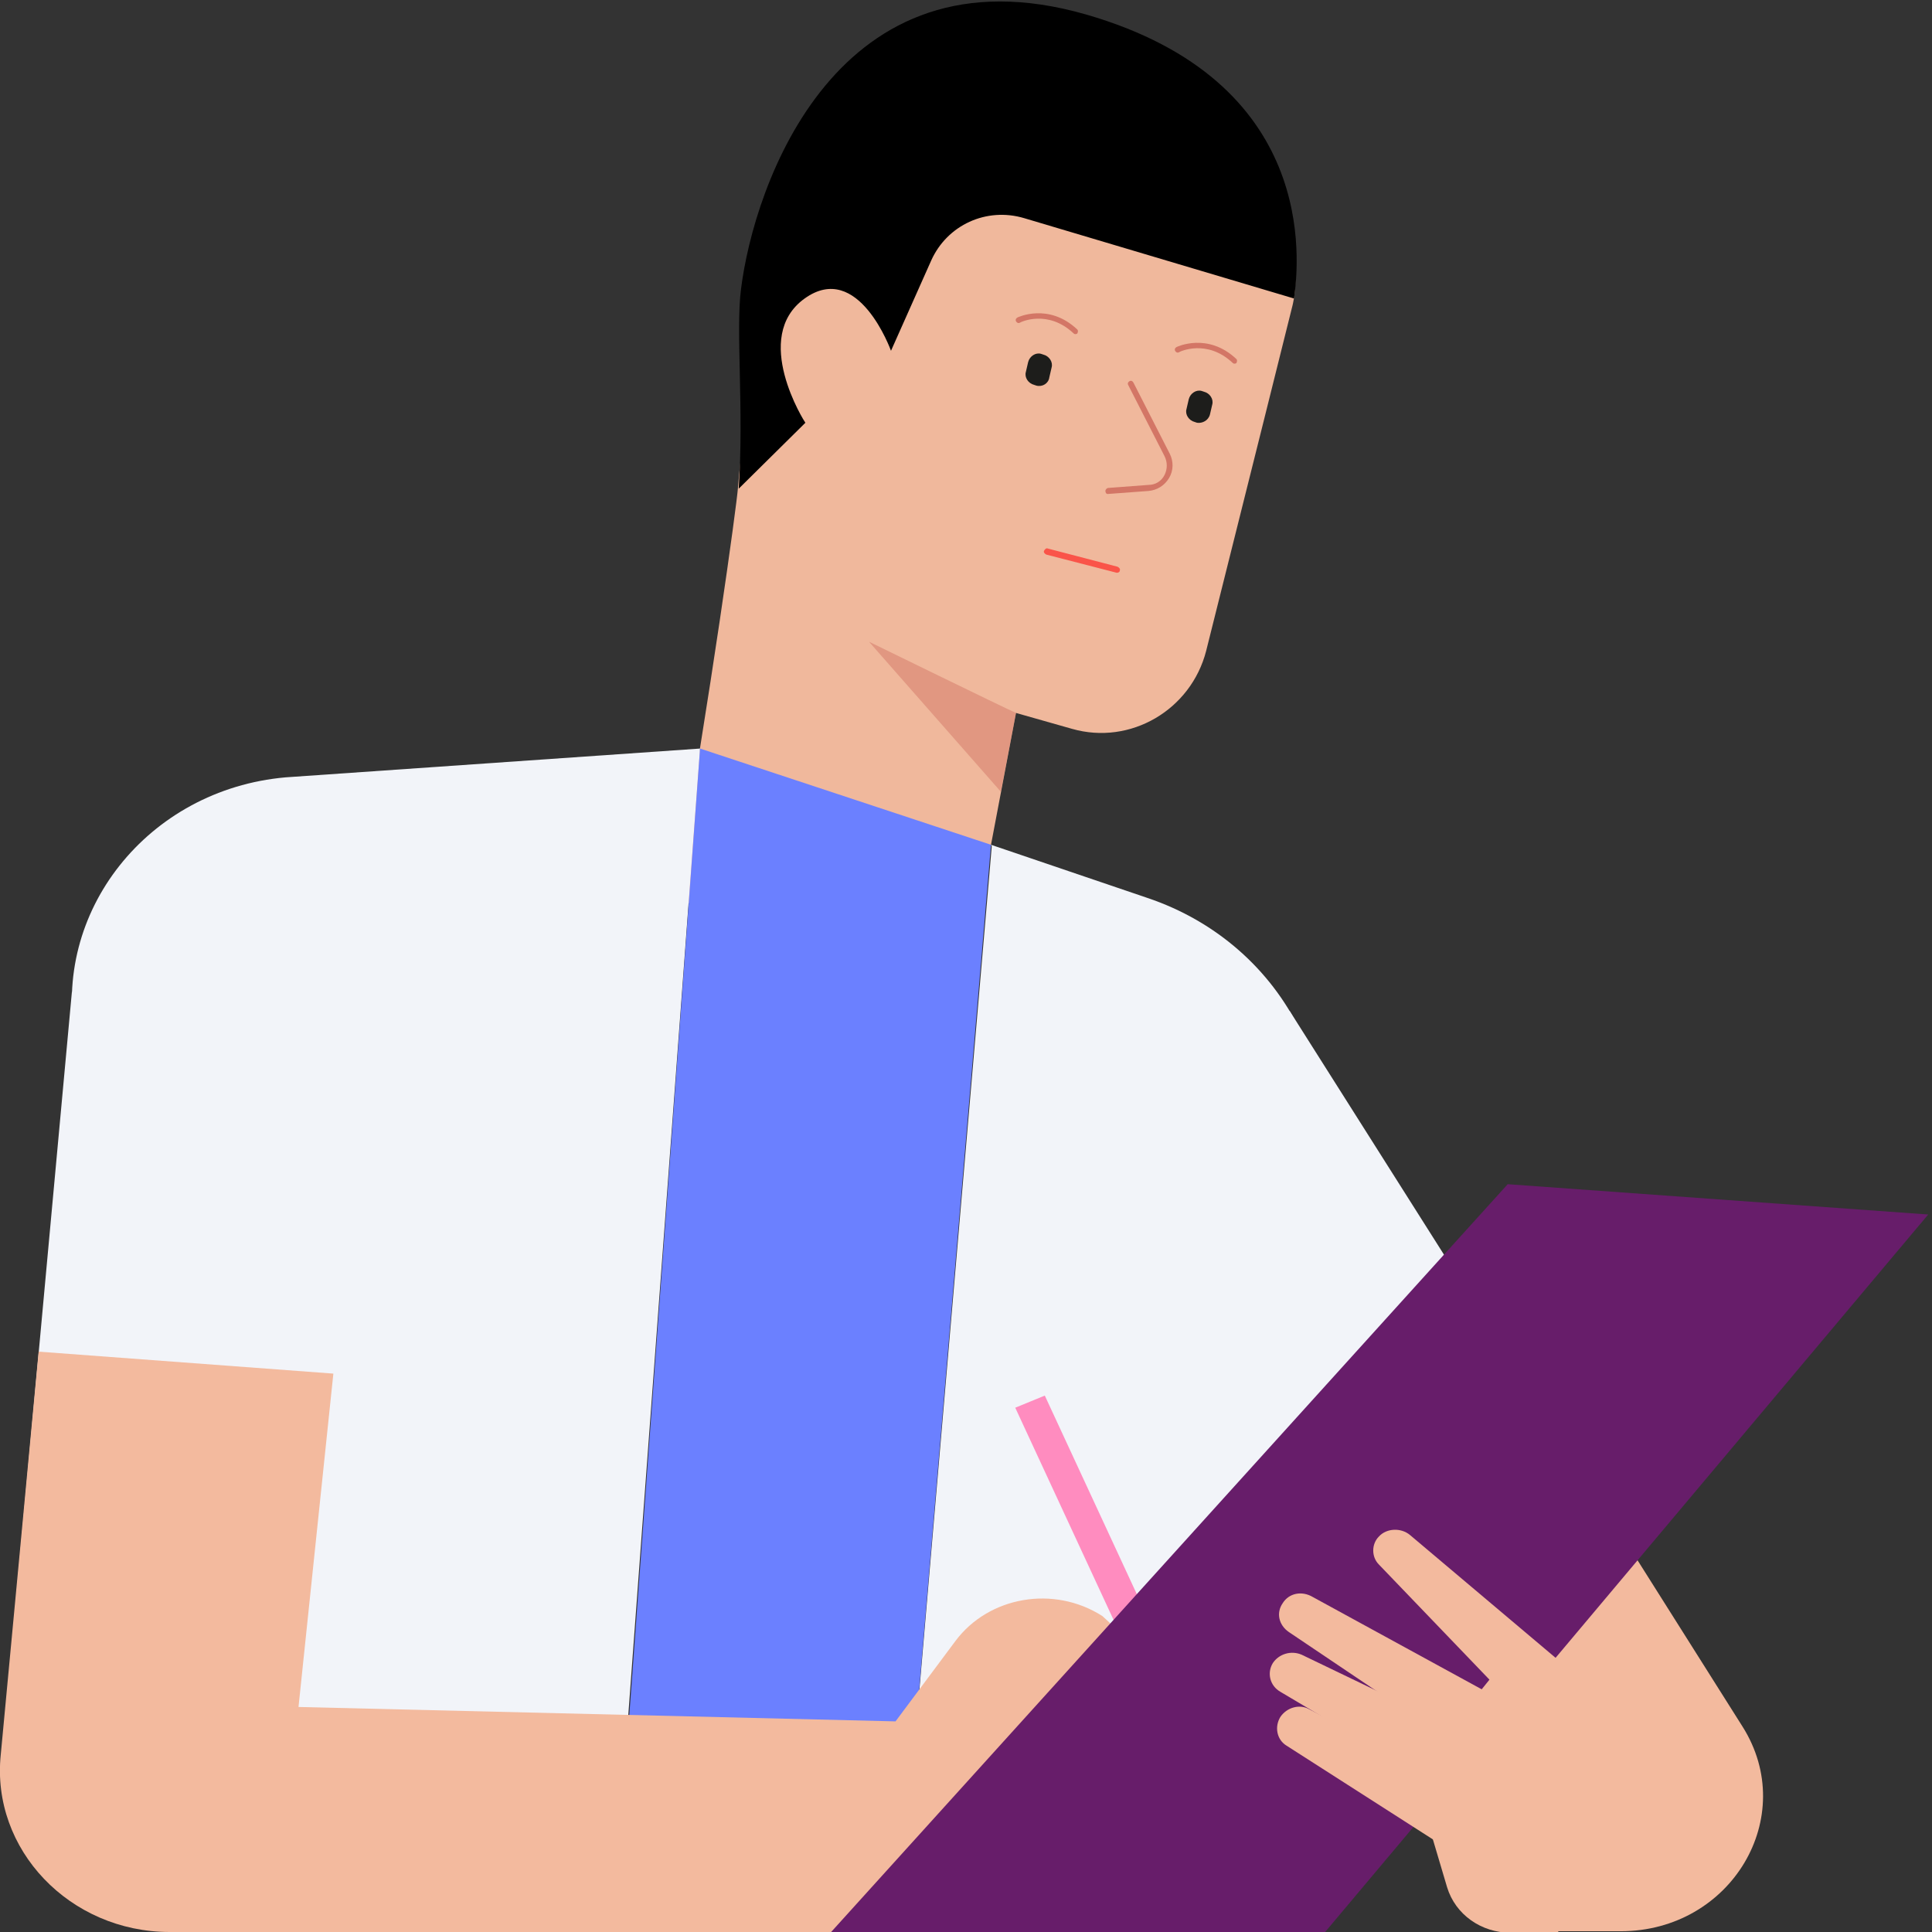 <?xml version="1.0" encoding="utf-8"?>
<!-- Generator: Adobe Illustrator 24.0.1, SVG Export Plug-In . SVG Version: 6.00 Build 0)  -->
<svg version="1.1" id="Calque_1" xmlns="http://www.w3.org/2000/svg" xmlns:xlink="http://www.w3.org/1999/xlink" x="0px" y="0px"
	 viewBox="0 0 255 255" style="enable-background:new 0 0 255 255;" xml:space="preserve">
<rect x="0" y="0" width="255" height="255" fill="#333333" stroke="none"/>
<style type="text/css">
	.st0{fill:#F0B89C;}
	.st1{fill:#FA5449;}
	.st2{fill:#D37666;}
	.st3{opacity:0.5;fill:#D37666;}
	.st4{fill:#1D1D1B;}
	.st5{fill:#F3BA9E;}
	.st6{fill:#F2F4F9;}
	.st7{fill:#6B80FF;}
	.st8{fill:#FF8CBF;}
	.st9{fill:#671D6A;}
</style>
<path class="st0" d="M134.1,94.1l-3.3,17.4l-41.9,8.1c5.1-29.2,8.3-52.7,8.5-55.2c0.8-10.3,3.3-20.5,4-25.9
	c1.7-13.8,8.8-42.7,41.5-32.9c29.1,8.7,28.6,28.5,27.9,33.7c-0.1,0.6-0.2,1-0.2,1s-6.2,24.9-11.4,45.6c-2,7.8-10,12.5-17.7,10.3
	L134.1,94.1"/>
<path d="M106.2,39.4c7.1-5.1,11.4,6.9,11.4,6.9l5.3-11.9c2.1-4.7,7.3-7.1,12.3-5.6l35.6,10.6c0.7-5.1,3.1-28.7-27.5-37.5
	c-32.8-9.4-43.8,22.5-45.5,36.3c-0.7,5.4,0.4,16-0.3,26.3l8.8-8.7C106.2,55.7,99.1,44.5,106.2,39.4z"/>
<path class="st1" d="M147.4,75.6c0.2,0,0.4-0.1,0.4-0.3c0.1-0.2-0.1-0.4-0.3-0.5l-9.2-2.4c-0.2-0.1-0.4,0.1-0.5,0.3
	c-0.1,0.2,0.1,0.4,0.3,0.5L147.4,75.6C147.4,75.6,147.4,75.6,147.4,75.6z"/>
<path class="st2" d="M141.9,44.1c0.1,0,0.2,0,0.3-0.1c0.1-0.2,0.1-0.4,0-0.5c-3.8-3.6-7.9-1.6-7.9-1.6c-0.2,0.1-0.3,0.3-0.2,0.5
	c0.1,0.2,0.3,0.3,0.5,0.2c0.1-0.1,3.7-1.8,7.1,1.4C141.7,44,141.8,44.1,141.9,44.1z"/>
<path class="st2" d="M162.9,48c0.1,0,0.2,0,0.3-0.1c0.1-0.2,0.1-0.4,0-0.5c-3.8-3.6-7.9-1.6-7.9-1.6c-0.2,0.1-0.3,0.3-0.2,0.5
	c0.1,0.2,0.3,0.3,0.5,0.2c0.1-0.1,3.7-1.8,7.1,1.4C162.8,48,162.9,48,162.9,48z"/>
<path class="st3" d="M134.1,94.1c-1.4-0.6-19.4-9.4-19.4-9.4l17.4,19.8L134.1,94.1z"/>
<path class="st2" d="M146.2,65.2C146.2,65.2,146.3,65.2,146.2,65.2l5.4-0.4c1.1-0.1,2.1-0.7,2.7-1.7c0.6-1,0.6-2.2,0.1-3.2l-4.8-9.4
	c-0.1-0.2-0.3-0.3-0.5-0.2c-0.2,0.1-0.3,0.3-0.2,0.5l4.8,9.4c0.4,0.8,0.4,1.7,0,2.5c-0.4,0.8-1.2,1.3-2.1,1.3l-5.3,0.4
	c-0.2,0-0.4,0.2-0.4,0.4C145.9,65,146,65.2,146.2,65.2z"/>
<g>
	<path class="st4" d="M136.8,50.9l-0.3-0.1c-0.8-0.2-1.3-1-1.1-1.7l0.3-1.3c0.2-0.8,1-1.3,1.7-1.1l0.3,0.1c0.8,0.2,1.3,1,1.1,1.7
		l-0.3,1.3C138.4,50.6,137.6,51.1,136.8,50.9z"/>
	<path class="st4" d="M158,55.8l-0.3-0.1c-0.8-0.2-1.3-1-1.1-1.7l0.3-1.3c0.2-0.8,1-1.3,1.7-1.1l0.3,0.1c0.8,0.2,1.3,1,1.1,1.7
		l-0.3,1.3C159.5,55.5,158.7,55.9,158,55.8z"/>
</g>
<g>
	<path class="st5" d="M230,227.9c7.5,11.9-1.5,27-16.1,27h-8.3l0,0h-6.2l-34.1-59.8l32-19L230,227.9z"/>
	<polygon class="st6" points="170.2,133.4 197.3,176.2 165.3,195.2 144.8,159.2 	"/>
</g>
<path class="st5" d="M146,216.5c0.3-0.1,4-1.1,7-2c2.5-0.7,5.2-0.2,7.2,1.4l5.1,4.1l-9.5,6.8L146,216.5z"/>
<path class="st6" d="M37.7,102.6l54.7-3.8l0,0L80.8,255H50.7c-9.9,0.3-18.6-3.2-20.4-12.6L10,137.5C6.7,120.4,19.5,104.2,37.7,102.6
	z"/>
<path class="st6" d="M130.8,111.5l20.6,7c18.5,6.2,28.1,25.7,21.3,43.2l-7.4,33.6l-1.8,59.8h-44.9l12.3-143.4L130.8,111.5z"/>
<polygon class="st7" points="92.4,98.8 130.8,111.5 118.6,255 81.5,247.7 "/>
<polygon class="st8" points="158.7,239.1 162.6,237.5 137.9,184.2 134,185.8 "/>
<polygon class="st6" points="0.9,224.2 9.5,130.8 50.7,255 22.4,255 "/>
<path class="st5" d="M5.1,178.4l38.9,2.9l-4.6,44l78.8,1.9l7.9-10.6c4.4-5.9,13-7.4,19.4-3.3l15.5,14.2L136.4,255c0,0-27.5,0-53.7,0
	H22.4c-13.2,0-23.6-10.9-22.3-23.4L5.1,178.4z"/>
<polygon class="st9" points="254.5,160.3 199,156.3 109.7,255 174.9,255 "/>
<g>
	<path class="st5" d="M182,206.5l19.3,20.1c1.8,1.5,4.6,1.4,6.2-0.3l0,0c1.6-1.7,1.5-4.4-0.3-5.9l-21.1-17.8c-1.2-1-3.1-0.9-4.1,0.2
		l0,0C181,203.8,181,205.5,182,206.5z"/>
	<path class="st5" d="M169.3,211.6c-0.9,1.3-0.5,2.9,0.8,3.8l26.3,17.7c2,1.3,4.8,0.7,6.1-1.2l0,0c1.3-1.9,0.8-4.5-1.2-5.8l-28-15.3
		C171.8,209.9,170.1,210.3,169.3,211.6L169.3,211.6z"/>
	<path class="st5" d="M168,219.5c-0.8,1.3-0.4,3,1,3.8l27.3,16.2c2.1,1.2,4.8,0.5,6-1.5l0,0c1.2-2,0.5-4.6-1.6-5.7l-28.9-13.9
		C170.4,217.8,168.8,218.3,168,219.5L168,219.5z"/>
	<path class="st5" d="M169,226.6c-0.8,1.3-0.5,3,0.8,3.8l26.7,17.1c2.1,1.2,4.8,0.7,6.1-1.3l0,0c1.3-2,0.7-4.6-1.4-5.8l-28.4-14.8
		C171.6,224.9,169.9,225.3,169,226.6L169,226.6z"/>
</g>
<path class="st5" d="M213.5,231.5l-5.4-10l-8.7-3.3l-7.8,9.7l-2.5,14.8l1.9,6.4c1.1,3.6,4.5,6,8.4,6h6.2l8.1-16.9
	C214.7,236,214.7,233.5,213.5,231.5z"/>
</svg>

